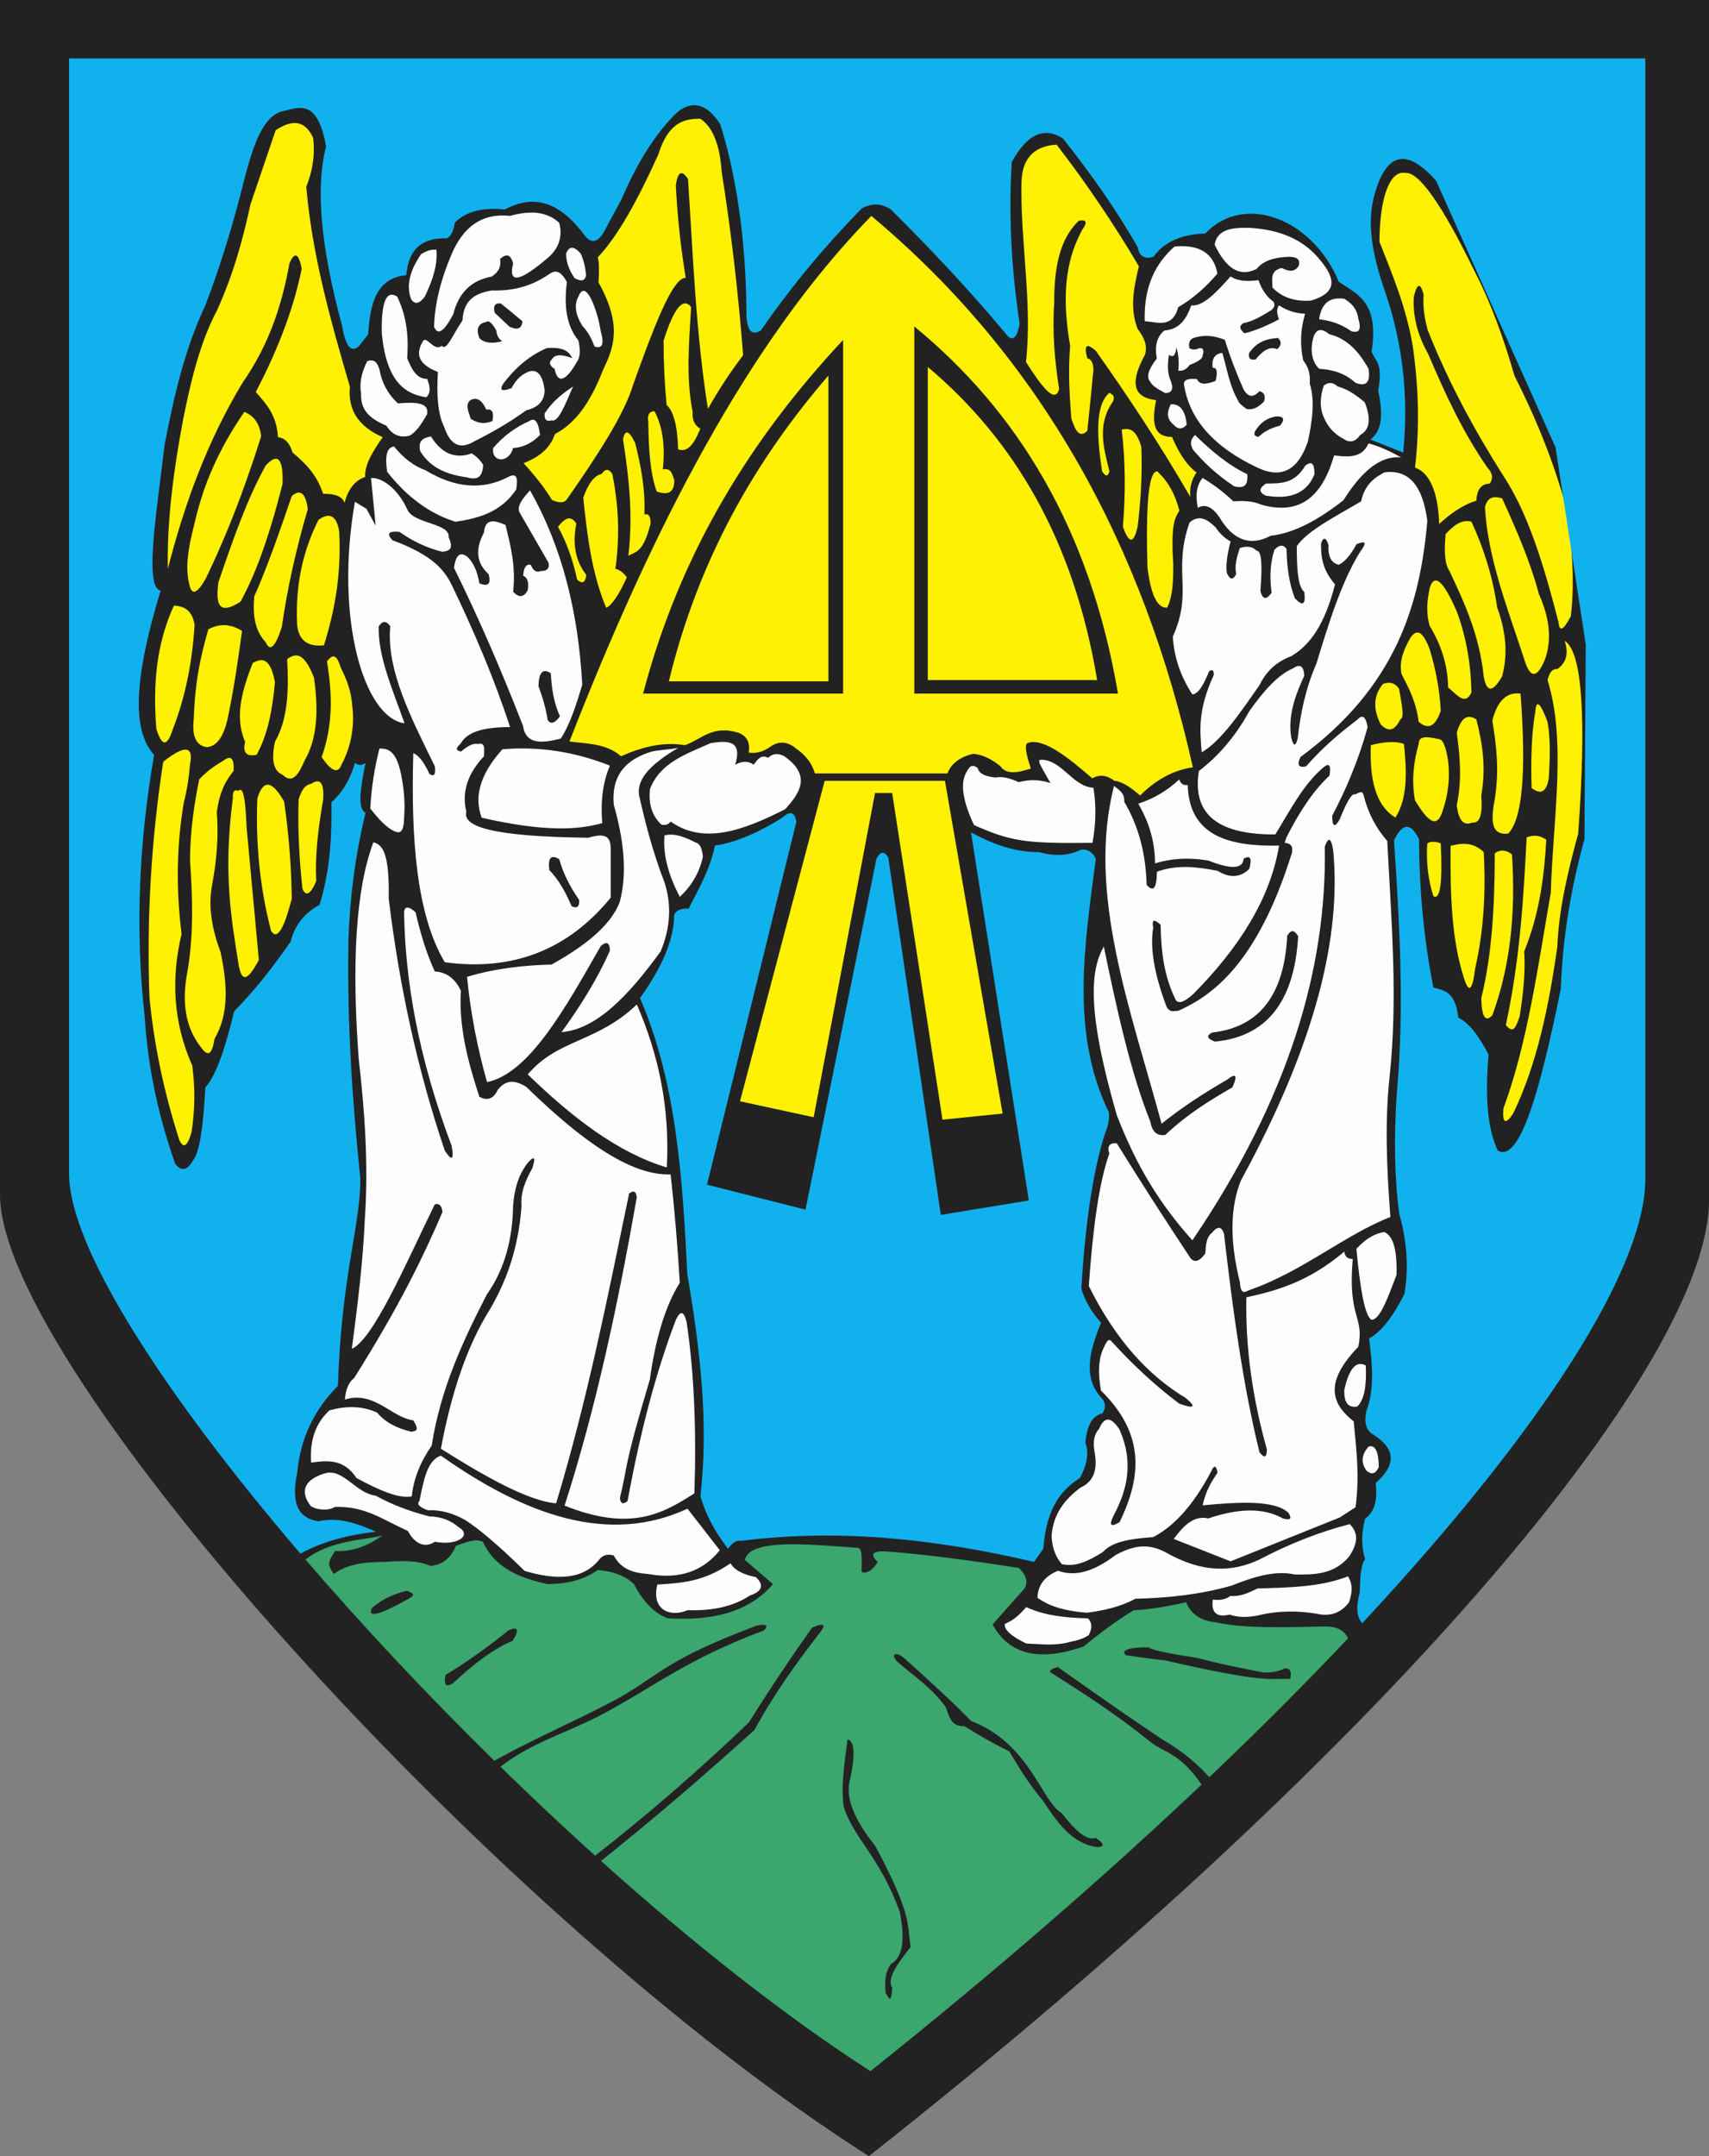 <?xml version="1.0" encoding="ISO-8859-1" standalone="yes"?>
<svg width="538.113" height="678.492">
  <rect width="100%" height="100%" fill="#808080" stroke="none"/>
  <defs> 
    <marker id="ArrowEnd" viewBox="0 0 10 10" refX="0" refY="5" 
     markerUnits="strokeWidth" 
     markerWidth="4" 
     markerHeight="3" 
     orient="auto"> 
        <path d="M 0 0 L 10 5 L 0 10 z" /> 
    </marker>
    <marker id="ArrowStart" viewBox="0 0 10 10" refX="10" refY="5" 
     markerUnits="strokeWidth" 
     markerWidth="4" 
     markerHeight="3" 
     orient="auto"> 
        <path d="M 10 0 L 0 5 L 10 10 z" /> 
    </marker> </defs>
<g>
<path style="stroke:none; fill-rule:evenodd; fill:#222222" d="M 0 0.004L 538.113 0.004L 538.113 377.738C 538.113 427.664 441.484 546.242 273.586 678.492C 157.027 604.5 0 430.629 0 375.945L 0 0"/>
<path style="stroke:none; fill-rule:evenodd; fill:#3ba66d" d="M 424.484 515.535C 411.223 529.57 396.637 544.191 380.781 559.269C 376.481 554.484 371.922 550.812 365.891 547.32C 354.969 540.047 343.738 532.109 333.055 524.593C 330.566 525.281 330.016 525.968 331.402 526.66C 343.934 534.601 351.449 539.547 362.496 548.324C 366.488 551.496 371.551 551.621 378.344 561.582C 348.024 590.277 313.141 620.609 274.074 651.754C 247.18 634.476 217.949 611.355 189.234 585.605C 205.324 572.789 221.418 558.984 237.508 544.441C 244.262 532.125 251.02 523.093 257.774 514.25C 260.313 511.191 259.625 510.504 255.707 512.183C 249.09 521.511 242.473 531.336 235.856 541.961C 220.125 557.015 203.981 571.039 187.387 583.941C 177.34 574.886 167.367 565.515 157.582 555.968C 167.395 548.285 178.984 545.129 189.609 539.464C 206.731 530.332 215.938 522.285 240.66 513.011C 241.984 511.386 241.32 510.996 238.344 511.519C 207.352 523.211 207.965 527.429 192.484 535.586C 180.445 541.929 167.637 547.375 155.656 554.082C 134.461 533.297 114.215 511.714 96.176 490.75C 103.863 484.726 114.777 484.582 120.316 483.257C 117.871 484.992 112.391 488.523 105.531 488.054C 102.902 491.988 103.309 492.476 105.09 495.308C 109.684 491.964 115.246 491.527 120.949 491.504C 126.195 491.164 131.406 490.89 135.543 492.769C 138.629 492.441 141.582 491.14 143.566 486.398C 147.078 485.297 149.625 484.054 152.035 485.16C 156.035 493.754 163.91 496.535 172.336 498.484C 178.106 498.453 183.531 497.386 188.195 494.043C 193.102 494.418 196.91 495.898 199.613 498.484C 202.656 504.285 206.254 507.879 210.399 509.269C 223.809 510.015 235.496 507.668 243.391 498.484C 240.43 495.949 237.469 493.41 234.508 490.871C 236.082 484.187 253.613 485.875 269.82 487.066C 271.004 487.023 271.223 488.078 271.309 490.238C 271.309 491.718 271.309 493.199 271.309 494.679C 273 495.273 274.692 494.218 276.383 491.507C 273.453 488.797 274.934 487.742 280.824 488.336C 293.527 489.406 306.988 491.238 320.797 493.41C 323.082 495.523 323.719 497.636 322.699 499.754C 319.316 503.558 315.934 507.367 312.551 511.172C 317.656 520.664 327.172 522.992 341.102 518.148C 346.387 513.929 351.676 509.843 356.961 506.73C 361.906 506.437 367.406 505.593 373.457 504.195C 374.973 507.964 378.145 510.078 382.973 510.539C 391.508 512.507 404.828 512.086 417.867 511.804C 421.168 511.941 423.363 513.183 424.457 515.531L 424.484 515.535zM 117.145 505.976C 120.727 502.902 124.473 501.507 128.059 500.582C 130.856 501.605 130.695 502.039 127.899 503.496C 118.594 508.672 115.684 508.984 117.145 505.976zM 140.309 527.074C 147.609 522.617 154.149 517.902 160.16 513.011C 163.156 511.746 163.57 512.851 161.399 516.32C 154.684 519.191 148.641 524.09 142.789 529.554C 140.992 530.672 139.516 531.14 140.309 527.074zM 266.871 547.34C 265.957 554.496 264.762 561.722 265.633 568.433C 268.633 578.363 277.043 584.109 283.418 601.933C 284.559 608.929 285 615.386 280.524 618.062C 278.762 620.367 278.481 623.562 278.871 627.16C 279.672 628.332 280.594 631.226 280.938 625.507C 279.086 622.855 282.527 617.933 286.727 612.687C 285.649 605.75 287.207 602.488 275.559 580.84C 269.106 572.8 265.973 565.632 267.703 559.746C 269.125 552.972 269.332 548.082 266.879 547.34L 266.871 547.34zM 345.457 581.254C 337.524 580.14 332.957 573.55 328.5 566.781C 324.035 561.543 320.902 556.304 317.746 551.066C 312.789 548.718 308.211 545.992 303.684 543.211C 299.641 543.394 298.863 540.312 297.895 537.422C 293.984 531.55 287.84 527.492 282.594 522.949C 280.328 520.812 281.777 519.105 285.164 522.195C 292.176 528.554 299.172 534.769 305.754 541.562C 324.266 548.562 328.109 567.222 334.289 570.511C 338.438 575.957 342.184 579.386 345.043 578.367C 347.766 580.191 347.902 581.156 345.453 581.261L 345.457 581.254zM 406.262 528.312C 399.34 528.152 398.602 529.742 366.969 522.523C 362.285 521.972 358.149 521.422 354.563 520.871C 353.012 519.754 354.18 518.336 361.594 518.39C 363.234 519.492 369.719 520.593 376.895 521.699C 381.996 523.074 388.199 524.453 395.504 525.832C 398.399 526.656 401.707 526.382 404.602 525.007C 406.395 525.007 406.668 526.109 406.254 528.316"/>
<path style="stroke:none; fill-rule:evenodd; fill:#fff101" d="M 210.602 214.398C 220.02 175.566 238.02 144.656 260.832 118.183L 260.832 214.398L 210.602 214.398zM 202.488 218.261C 214.293 173.347 236.863 137.593 265.473 106.976L 265.473 218.261L 202.488 218.261zM 292.137 115.476L 292.137 214.007L 345.461 214.007C 338.09 169.668 319.09 138.175 292.137 115.476zM 287.887 102.726L 287.887 218.261L 352.027 218.261C 343.16 166.273 320.305 129.343 287.887 102.726zM 179.305 233.332C 205.578 166.031 235.715 107.425 274.359 67.949C 328.059 112.836 360.02 171.828 375.598 241.445C 369.547 242.343 364.008 245.308 358.984 250.332C 356.281 248.011 353.574 245.949 350.871 245.699C 348.555 243.898 346.238 243.64 343.918 244.929C 336.059 238.09 328.582 232.289 323.828 233.726C 322.543 233.851 322.801 236.558 324.598 241.84C 320.606 243.132 316.867 243.91 314.942 241.07C 312.109 238.754 309.277 237.464 306.442 237.207C 302.192 238.234 299.488 240.297 298.328 243.386C 284.422 243.386 270.508 243.386 256.598 243.386C 255.699 240.297 253.766 237.718 250.805 235.66C 248.102 233.343 245.399 233.086 242.692 234.89C 240.375 236.562 238.059 237.207 235.738 236.82C 236.25 233.73 235.227 231.672 232.649 230.64C 224.344 227.972 220.938 232.648 215.649 234.504C 208.953 233.34 202.254 235.011 195.555 237.98C 190.969 233.964 185.012 234.066 179.328 233.343L 179.305 233.332zM 256.199 351.574L 275.516 249.562L 280.922 249.562L 296.762 352.347L 315.695 350.418L 297.535 245.703L 259.668 245.703L 233.008 346.554L 256.192 351.574L 256.199 351.574zM 323.051 113.929C 325.113 94.996 321.215 76.062 321.641 57.129C 321.902 48.64 326.965 45.804 332.711 45.539C 342.024 57.601 350.652 70.355 358.598 83.793C 357.043 90.359 355.617 96.929 358.211 103.496C 360.016 105.941 361.473 108.476 360.527 111.609C 356.293 119.371 355.906 124.992 364.004 125.906C 362.844 132.09 362.625 137.5 369.027 137.496C 371 142.129 373.406 146.121 376.754 148.699C 374.953 151.273 374.566 153.847 374.824 156.425C 365.293 139.941 355.289 124.871 345.07 110.445C 342.117 107.793 341.215 108.566 342.367 112.761C 343.871 113.058 344.168 114.562 344.297 116.238C 343.656 123.105 343.012 129.375 342.367 135.554C 339.836 138.132 338.504 135.3 337.348 131.691C 336.492 121.91 336.449 114.566 336.961 108.894C 333.77 90.55 336.473 80.242 340.824 72.187C 342.492 69.918 342.106 69.015 339.668 69.484C 334.992 73.914 331.816 81.343 331.942 95.371C 331.301 104.386 332.07 113.402 333.484 122.418C 332.16 127.32 327.82 121.394 323.055 113.918L 323.051 113.929zM 349.324 123.59C 344.887 127.351 345.274 137.007 347.008 148.316C 348.121 150.027 348.895 150.027 349.324 148.316C 347.527 140.976 345.293 133.632 350.481 126.293C 351.188 124.297 350.074 124.125 349.324 123.59zM 353.188 135.183C 354.406 145.355 354.406 155.531 353.57 165.707C 355.457 171.187 357.004 171.187 358.207 165.707C 359.234 157.336 359.707 148.964 359.363 140.593C 357.734 134.922 355.504 134.668 353.184 135.187L 353.188 135.183zM 367.484 191.214C 368.727 188.98 369.543 185.027 369.414 177.304C 368.617 164.558 370.047 162.953 371.344 160.691C 370.055 155.543 367.738 151.422 364.391 148.328C 361.488 148.257 360.777 160.035 361.301 178.464C 362.332 187.168 364.395 191.418 367.481 191.214L 367.484 191.214zM 445.539 147.164C 447.098 133.922 446.629 121.086 444.77 108.523C 442.734 96.746 438.473 86.449 434.34 76.066C 434.473 60.504 438.203 53.547 442.453 54.429C 446.711 53.902 454.051 64.332 464.477 85.726C 469.324 95.09 473.359 106.082 476.84 118.183C 483.41 131.164 489.066 144.707 493.453 160.687C 494.871 171.504 495.942 182.41 494.609 193.918C 492.297 198.328 491.008 198.972 490.746 195.847C 486.539 179.414 481.859 163.808 474.906 152.183C 469.254 143.261 458.262 125.898 449.539 103.879C 448.512 99.89 447.996 96.925 448.25 92.679C 447.223 88.828 446.192 89.086 445.16 93.449C 444.781 100.273 446.75 106.152 449.797 111.609C 454.945 123.714 460.442 135.738 468.344 147.156C 469.969 148.828 470.227 150.504 469.113 152.175C 466.852 152.285 465.07 153.355 464.863 157.582C 461 158.613 456.324 161.832 453.149 164.922C 452.844 154.5 449.965 148.66 445.547 147.152L 445.539 147.164zM 467.566 159.527C 468.399 175.496 474.711 191.468 479.93 207.441C 481.774 213.605 483.965 213.605 486.496 207.441C 488.762 200.98 487.777 194.109 484.566 186.964C 481.613 176.011 477.316 166.398 472.977 156.828C 470.66 156.183 468.512 156.054 467.57 159.531L 467.566 159.527zM 463.316 164.164C 460.184 163.304 457.649 165.449 455.203 168.027C 454.692 173.09 454.82 177.297 456.359 179.617C 461.152 189.742 465.84 199.953 467.176 212.847C 468.078 217.984 470.012 217.984 472.969 212.847C 474.551 206.836 474.637 199.964 471.426 191.211C 469.879 180.652 466.918 171.98 463.313 164.164L 463.316 164.164zM 450.18 185.031C 449.406 188.765 448.891 192.586 450.18 197.007C 453.715 202.804 455.863 209.156 455.973 216.324C 458.602 218.484 461.414 222.285 463.313 217.867C 463.141 208.683 461.594 200.179 458.676 192.367C 454.473 182.726 451.641 180.277 450.176 185.027L 450.18 185.031zM 443.996 200.875C 442.066 204.351 440.477 207.914 441.293 212.078C 443.531 216.445 445.859 220.679 446.699 227.144C 449.703 229.75 452.02 228.593 453.652 223.668C 453.266 216.457 451.934 210.191 450.176 204.347C 448.117 198.738 446.055 197.578 443.996 200.871L 443.996 200.875zM 435.492 215.172C 432.496 218.734 432.238 222.984 434.723 227.922C 437.125 230.488 439.184 229.972 440.902 226.379C 442.418 225.902 441.192 220.855 440.52 216.722C 438.848 214.488 437.172 214.66 435.496 215.179L 435.492 215.172zM 431.629 234.492C 431.121 247.871 434.379 254.187 439.356 257.289C 443.262 251.281 442.961 242.867 442.059 234.105C 439.356 233.078 435.703 233.464 431.629 234.492zM 446.699 234.105C 445.113 239.73 444.387 245.566 445.543 251.879C 448.891 257.293 452.066 261.332 454.043 255.742C 456.227 249.562 456.527 244.324 455.973 239.515C 455.285 234.8 454.258 232.484 452.883 232.562C 449.535 231.789 446.613 231.445 446.703 234.105L 446.699 234.105zM 464.863 226.375C 466.664 233.586 468.039 241.054 466.406 250.328C 466.875 256.242 465.977 259.078 463.703 258.828C 461.516 259.601 459.496 259.519 458.684 253.422C 460.313 245.824 459.797 238.226 458.684 230.625C 459.844 226.511 461.649 224.324 464.863 226.375zM 478.774 218.261C 474.442 217.672 471.481 220.5 469.887 226.761C 471.176 234.488 472.117 242.386 470.656 251.492C 469.496 257.675 469.192 263.004 474.906 262.308C 479.082 257.906 480.758 244.59 478.77 218.257L 478.774 218.261zM 483.41 224.058C 482.34 229.988 481.953 237.972 482.254 248.015C 484.57 249.562 486.719 250.25 487.66 244.925C 488.094 237.777 488.184 232.238 487.274 227.152C 484.961 220.984 483.672 219.953 483.41 224.062L 483.41 224.058zM 453.656 265.402C 451.899 264.718 450.481 264.718 449.406 265.402C 449.024 271.281 449.664 276.82 451.336 282.015C 453.477 283.328 454.25 277.793 453.652 265.402L 453.656 265.402zM 456.746 266.175C 456.617 281.117 457 295.714 460.996 307.906C 462.496 312.699 463.656 311.668 464.473 304.816C 467.192 292.945 467.879 280.668 467.176 268.109C 463.699 264.886 460.223 265.273 456.746 266.179L 456.746 266.175zM 487.274 214.011C 493.359 233.504 488.945 257.996 488.305 280.859C 484.199 304.363 480.992 328.175 473.363 348.867C 473.024 353.492 474.051 354.007 476.453 350.41C 483.938 334.929 487.676 316.769 490.363 297.859C 490.832 286.011 493.707 274.16 496.93 262.312C 499.492 226.492 498.332 205.265 492.68 201.648C 493.961 205.636 493.188 208.597 490.363 210.535C 488.473 210.406 487.789 212.078 487.274 214.011zM 480.703 263.472C 479.703 282.703 478.594 301.976 474.137 322.59C 476.281 324.984 477.055 324.211 478.516 319.757C 479.414 313.832 480.399 306.707 479.926 299.41C 484.688 287.691 486.234 275.968 486.879 264.25C 485.336 263.218 483.617 262.445 480.699 263.48L 480.703 263.472zM 476.066 268.882C 474.266 267.386 472.461 267.257 470.66 268.5C 470.637 284.531 469.863 300.117 466.41 314.093C 466.539 320.007 467.699 321.808 469.887 319.5C 475.477 304.394 477.324 287.414 476.066 268.882zM 164.856 145.754C 170.797 143.461 173.5 140.242 174.731 136.601C 182.188 132.66 186.488 125.031 189.906 116.367C 193.16 109.55 196.074 102.519 188.465 88.906C 188.637 85.754 188.723 82.765 188.227 80.961C 194.566 74.367 200.91 62.683 207.254 48.683C 210.402 38.578 215.324 37.34 220.504 37.363C 224.434 39.953 226.68 45.574 227.246 54.222C 230.164 72.402 232.414 91.593 233.988 111.793C 229.961 117.074 226.266 122.695 222.91 128.652C 219.211 105.64 218.199 80.836 216.649 56.386C 214.695 53.328 213.41 53.972 212.797 58.312C 213.25 67.144 214.125 76.605 215.926 87.457C 211.727 87.109 205.547 103.867 199.309 121.179C 196.727 130.023 188.348 143.078 178.356 157.312C 177.504 158.32 175.977 158.32 173.781 157.312C 171.234 153.039 168.094 149.351 164.871 145.75L 164.856 145.754zM 175.695 165.746C 178.375 170.609 180.379 176.152 181.715 182.363C 183.348 183.898 184.313 183.418 184.606 180.922C 181.207 176.554 180.164 171.172 181.477 164.785C 179.551 161.73 177.625 163.402 175.699 165.746L 175.695 165.746zM 183.645 156.593C 184.883 168.386 186.231 180.164 190.871 191.281C 192.699 190.425 194.867 187.214 197.375 181.648C 196.172 180.093 194.969 179.211 193.766 179C 195.336 167.91 194.594 158.203 192.805 149.132C 191.684 147.453 190.559 147.453 189.434 149.132C 187.172 149.601 185.246 152.09 183.652 156.597L 183.645 156.593zM 196.172 138.285C 197.996 149.98 199.402 161.847 197.856 174.898C 200.184 173.5 202.512 174.078 204.84 164.781C 204.867 162.472 204.231 161.511 202.914 161.894C 203.215 153.582 201.746 146.453 200.024 139.492C 198.066 135.39 196.781 134.988 196.172 138.289L 196.172 138.285zM 204.121 132.746C 204.242 140.812 204.617 148.625 206.77 154.664C 210.086 155.812 212.356 155.281 212.309 151.05C 211.645 149.39 211.516 147.187 208.699 147.679C 209.496 140.234 208.617 134.129 206.051 129.375C 204.402 129.488 203.758 130.613 204.125 132.746L 204.121 132.746zM 208.942 107.211C 208.926 113.953 209.246 120.699 209.902 127.445C 212.113 129.41 213.32 134.066 213.516 141.414C 215.59 142.031 217.746 141.722 220.5 134.91C 218.688 133.816 217.887 132.05 218.094 129.613C 215.926 118.613 216.988 107.613 217.613 96.613C 215.063 93.418 212.172 96.949 208.942 107.211zM 52.844 178.996C 52.559 164.097 54.582 148.269 57.66 132.023C 60.137 119.57 63.082 107.578 68.258 97.82C 73.348 86.664 76.457 75.5 78.856 64.34C 81.504 56.554 84.152 48.765 86.801 40.976C 93.004 36.859 96.438 38.757 98.602 43.382C 99.223 48.519 98.504 53.66 96.434 58.797C 98.336 80.644 104.184 101.175 110.164 121.668C 109.52 128.543 112.422 134.054 120.52 137.566C 117.41 141.992 114.719 146.336 114.981 150.09C 111.805 151.136 109.637 153.863 108.477 158.277C 107.914 156.304 105.664 155.343 101.734 155.39C 99.793 149.367 96.074 145.707 92.102 142.382C 91.25 139.433 89.727 137.828 87.527 137.566C 87.09 130.468 83.731 127.019 80.543 123.355C 88.219 108.64 92.699 95.925 94.996 84.574C 94.051 79.64 92.766 79.078 91.145 82.89C 88.852 95.226 85.246 107.695 76.211 120.707C 65.016 139.379 57.984 158.98 52.848 179L 52.844 178.996zM 59.586 183.812C 57.949 177.218 59.957 169.894 61.754 162.617C 64.918 149.722 70.398 139.144 76.93 129.617C 80.039 130.84 81.809 133.41 82.227 137.324C 76.059 156.847 70.383 170.441 64.883 181.886C 62.109 186.902 60.344 187.543 59.586 183.812zM 68.738 183.332C 73.25 170.113 77.801 156.98 83.672 146.476C 87.453 142.347 89.223 144.277 88.969 152.254C 84.164 171.234 79.856 181.812 75.719 189.347C 68.324 194.093 68.023 189.382 68.734 183.328L 68.738 183.332zM 91.867 156.109C 87.934 167.64 84 178.836 80.066 187.664C 79.539 193.347 80.164 198.449 83.676 202.117C 85.024 205.218 86.711 203.613 88.734 197.3C 90.453 185.273 93.184 172.906 96.922 160.203C 96.246 155.14 94.563 153.773 91.863 156.109L 91.867 156.109zM 100.297 163.578C 95.527 173 92.942 183.789 93.555 196.578C 94.008 201.437 96.82 203.601 101.984 203.082C 105.293 192.539 107.531 181.101 106.801 167.191C 105.981 162.289 103.813 161.082 100.297 163.582L 100.297 163.578zM 54.77 190.558C 49.137 202.726 48.133 215.824 49.23 229.34C 50.914 234.882 52.602 235.043 54.289 229.82C 58.383 219.445 60.547 208.3 61.273 196.578C 60.375 191.617 57.699 190.793 54.77 190.558zM 65.609 198.023C 63.266 205.968 61.359 214.652 61.035 225.964C 60.32 231.789 61.809 234.672 65.129 235.117C 68.973 234.832 70.965 230.382 72.113 224.039C 73.899 215.105 75.094 206.765 76.207 198.507C 72.973 196.582 69.523 195.918 65.609 198.027L 65.609 198.023zM 79.582 208.625C 76.246 217.144 73.758 225.586 77.176 233.433C 76.363 236.816 77.563 238.179 80.785 237.527C 84.227 231.414 85.816 223.449 86.566 214.644C 85.082 206.726 82.418 207.086 79.582 208.625zM 90.422 207.422C 90.91 216.851 90.805 226.031 86.57 233.437C 85.356 239.242 86.16 242.695 88.977 243.793C 92.149 246.91 94.137 243.531 95.961 239.218C 99.785 232.695 100.41 223.769 98.852 213.203C 95.621 204.945 92.981 205.55 90.422 207.422zM 102.945 208.144C 104.574 217.906 105.02 227.816 101.262 238.254C 104.356 242.757 106.445 243.558 107.524 240.66C 110.793 234.398 111.664 228.136 110.895 221.875C 110.535 217.097 108.996 213.5 107.281 210.074C 105.84 205.211 104.395 206.257 102.945 208.148L 102.945 208.144zM 51.395 239.699C 47.594 264.429 46.152 289.16 47.059 313.89C 48.508 328.824 51.637 343.757 56.453 358.695C 57.734 361.593 59.02 360.789 60.305 356.289C 61.395 349.304 61.473 342.32 60.543 335.336C 54.414 321.527 53.883 307.714 57.172 293.906C 55.27 278.668 55.762 265.023 57.895 252.472C 58.914 248.539 59.473 244.605 59.82 240.672C 61.047 234.632 58.238 234.312 51.391 239.711L 51.395 239.699zM 62.719 245.242C 61.25 252.66 59.949 260.414 59.832 270.535C 60.602 282.097 61.035 293.66 59.109 305.222C 57.316 314.293 57.836 322.738 63.445 329.793C 65.062 331.867 66.598 332.929 67.539 326.906C 72.18 319.035 71.559 309.582 69.465 299.687C 66.816 292.543 65.43 285.394 66.816 278.25C 68.242 270.703 68.852 263.156 68.262 255.609C 69.184 248.742 71.285 245.418 73.559 242.601C 73.777 238.531 72.656 237.488 70.188 239.472C 67.363 241.062 64.875 242.988 62.723 245.25L 62.719 245.242zM 73.316 251.261C 70.184 275.062 72.887 289.379 75.242 304.254C 76.063 307.836 77.305 309.984 81.504 302.086C 80.223 288.195 78.938 274.304 77.652 260.414C 77.192 248.539 76.141 247.894 75.004 248.851C 73.77 248.312 73.207 249.109 73.32 251.257L 73.316 251.261zM 81.027 251.261C 80.457 265.824 81.899 279.714 85.363 292.933C 87.192 295.953 89.363 292.582 91.867 282.816C 91.738 272.621 90.938 262.422 89.461 252.226C 85.645 245.515 82.832 245.191 81.031 251.265L 81.027 251.261zM 94.035 251.504C 93.723 260.898 94.207 270.293 95.238 279.687C 96.344 282.246 97.789 281.445 99.574 277.281C 99.164 269.527 100.133 260.847 101.742 251.75C 102.137 246.363 100.856 244.679 97.891 246.695C 95.762 247.031 94.816 249.144 94.039 251.511"/>
<path style="stroke:none; fill-rule:evenodd; fill:#fffdfd" d="M 137.871 117.035C 131.488 114.574 130.938 111.277 133.035 107.605C 134.141 105.058 136.609 110.906 139.082 108.812C 140.578 110.562 142.297 105.777 145.609 100.832C 146.012 93.89 150.137 92.265 154.797 91.402C 162.625 91.672 168.375 89.449 173.176 86.082C 174.719 85.148 176.344 84.816 178.496 88.742C 177.586 95.929 178.192 102.359 182.121 107.125C 182.641 109.609 182.938 112.019 181.641 113.894C 178.242 119.843 175.602 121.027 174.629 116.07C 173.176 115.265 172.707 114.004 173.68 113.199C 174.859 110.98 177.789 111.871 180.195 112.687C 179.133 110.648 177.535 109.14 172.215 109.531C 166.68 111.875 162.391 115.66 158.672 120.429C 157.059 122.808 157.863 123.375 161.09 122.121C 162.176 119.984 163.867 118 166.168 117.074C 169.152 115.82 170.926 118.047 171.488 122.847C 171.41 125.738 170.008 128.062 165.684 129.132C 160.285 133.039 154.883 136.109 149.481 138.804C 145.461 141.246 142.008 140.851 139.809 134.211C 137.801 130.191 137.461 124.09 137.875 117.039L 137.871 117.035zM 155.77 98.41C 157.301 99.859 158.832 101.312 160.363 102.761C 162.942 104.011 164.313 103.449 164.473 101.07C 161.914 98.914 159.656 97.058 157.703 95.507C 155.848 95.265 155.203 96.23 155.77 98.41zM 153.109 101.312C 150.566 101.793 149.844 103.484 150.934 106.39C 152.442 107.922 154.859 108.246 158.188 107.355C 156.863 106.683 156.445 105.328 156.254 103.972C 154.906 101.574 153.856 100.687 153.113 101.316L 153.109 101.312zM 148.031 125.984C 146.66 127.172 147.18 128.812 148.227 131.816C 150.422 133.105 152.238 133.64 155.043 132.511C 155.606 129.789 154.965 128.582 153.109 128.882C 151.719 125.797 150.027 124.832 148.031 125.984zM 134.484 130.336C 132.633 133.652 130.777 136.211 128.922 137.105C 125.899 137.871 123.481 136.828 121.668 133.964C 114.449 130.961 113.613 127.422 113.688 123.808C 113.125 120.726 113.766 117.34 115.621 113.652C 117.137 113.172 118.578 113.148 119.488 116.312C 120.211 120.464 122.145 124.011 125.293 126.953C 130.637 126.488 135.219 126.55 134.481 130.34L 134.484 130.336zM 134.246 125.015C 127.356 123.992 121.656 119.914 120.219 104.941C 120.016 95.015 121.625 91.144 125.055 93.332C 127.426 98.191 128.856 104.183 128.199 112.679C 129.609 116.222 131.25 119.312 134.484 119.207C 135.313 121.367 135.844 123.457 134.246 125.011L 134.246 125.015zM 129.406 94.054C 127.731 89.382 129.383 84.703 132.547 80.027C 134.156 78.941 135.77 78.457 137.383 78.578C 137.875 83.152 136.289 88.148 133.758 93.332C 132.004 95.691 130.555 95.933 129.406 94.054zM 136.664 102.761C 136.922 95.648 138.695 88.23 141.984 80.511C 145.766 71.172 151.977 66.98 160.606 67.937C 166.559 66.281 171.945 66.324 176.082 70.113C 177.152 74.265 176.106 77.812 172.942 80.754C 163.703 88.746 159.914 89.472 161.574 82.929C 160.586 79.406 159.063 80.14 157.465 81.48C 157.715 83.332 157.59 85.187 154.805 87.043C 148.789 88.152 144.492 91.726 142.711 98.894C 139.789 104.422 137.774 105.711 136.664 102.761zM 178.266 79.785C 178.246 82.363 179.129 84.941 180.922 87.523C 183.039 88.711 184.246 88.39 184.547 86.558C 184.289 84 183.723 81.742 182.856 79.789C 180.719 77.367 179.188 77.367 178.262 79.789L 178.266 79.785zM 182.137 93.332C 180.727 95.789 181.129 98.851 183.344 102.519C 185.391 104.695 186.379 106.871 187.211 109.047C 189.672 109.855 190.316 108.246 189.145 104.211C 188.52 100.226 187.477 97.07 186.246 94.297C 184.574 90.949 183.203 90.625 182.137 93.332zM 180.442 121.629C 177.231 123.765 174.098 126.129 171.492 130.093C 171.313 132.027 172.035 132.754 173.668 132.269C 175.926 133.082 178.18 126.629 180.438 121.629L 180.442 121.629zM 155.289 140.98C 154.66 145.523 160.16 145.976 161.574 140.98C 164.695 140.824 167.52 139.453 170.039 136.871C 169.52 132.695 168.391 131.246 166.656 132.519C 162.262 134.429 158.473 137.254 155.289 140.984L 155.289 140.98zM 135.695 137.351C 139.059 142.757 143.332 144.531 148.512 142.672C 150.024 143.578 151.231 144.785 152.137 146.3C 151.883 151.007 149.504 150.929 146.816 150.168C 138.914 149.132 134.758 146.011 132.305 141.945C 131.535 138.515 133.418 137.742 135.688 137.351L 135.695 137.351zM 124.086 140.496C 121.848 140.73 121.121 143.394 121.91 148.476C 128.176 156.441 135.352 161.679 143.434 164.195C 150.711 163.09 157.692 161.226 162.539 154.039C 163.02 150.925 163.043 148.422 159.879 150.172C 151.859 154.289 143.234 153.566 134 147.996C 130.395 146.711 127.09 144.211 124.086 140.5L 124.086 140.496zM 116.828 150.414C 117.309 155.41 117.793 160.41 118.277 165.41C 117.313 163.636 116.344 161.863 115.375 160.09C 114.168 159.367 112.957 158.64 111.75 157.914C 105.305 194.699 114.602 225.882 127.383 227.617C 123.402 216.48 118.988 206.418 119.25 197.097C 120.457 195.281 121.668 195.281 122.879 197.097C 121.609 210.918 129.527 226.058 136.906 241.117C 137.25 243.738 136.688 244.547 135.215 243.535C 133.524 239.847 131.832 237.668 130.137 237.007C 129.356 264.05 131.141 287.871 140.051 302.797C 161.399 305.714 178.816 298.945 192.293 282.48C 192.293 277.324 192.293 272.164 192.293 267.004C 192.238 264.054 191.418 261.707 185.281 263.621C 154.402 263.265 145.598 259.996 146.824 255.398C 145.348 249.293 147.199 243.488 152.387 237.984C 152.387 236.05 153.031 233.468 150.453 234.117C 148.68 233.785 146.906 235.043 145.133 236.535C 144.328 236.132 142.711 236.214 145.133 233.875C 146.844 230.859 151.02 228.785 160.609 228.797C 155.504 213.203 149.152 198.437 142.227 184.05C 139.899 179.375 136.274 174.699 123.606 170.023C 121.606 167.925 122.332 167.039 125.781 167.367C 129.992 170.371 134.508 172.464 139.324 173.652C 141.172 173.328 143.094 173.074 141.258 169.058C 141.824 164.605 130.469 164.918 128.309 160.461C 125.168 153.48 119.977 150.14 116.832 150.437L 116.828 150.414zM 172.945 273.769C 175.961 276.875 178.149 280.816 179.957 285.136C 181.672 286.004 182.477 285.359 182.375 283.203C 179.371 278.933 177.277 274.66 176.09 270.386C 173.531 268.793 172.481 269.922 172.949 273.773L 172.945 273.769zM 158.192 235.793C 150.867 243.933 149.297 250.992 151.664 257.316C 170.977 261.734 181.836 261.254 189.637 259.007C 189.121 253.367 189.547 246.586 192.055 240.941C 180.77 236.461 169.481 234.82 158.195 235.789L 158.192 235.793zM 164.723 228.539C 158.035 211.363 150.856 194.679 142.957 178.714C 143.5 174.558 144.949 173.429 147.309 175.332C 149.121 177.16 150.332 179.902 150.934 183.554C 153.715 184.703 154.684 183.738 153.836 180.656C 150.024 177.214 149.539 172.859 152.387 167.597C 152.742 162.992 155.762 163.707 159.156 165.179C 160.731 171.613 162.465 177.929 161.574 186.222C 163.406 188.179 164.938 188.019 166.168 185.742C 166.59 183.304 166.109 181.773 164.719 181.148C 164.918 178.507 165.723 177.379 167.137 177.765C 167.879 179.621 168.93 180.265 170.277 179.699C 172.293 179.718 173.098 178.836 172.695 177.043C 169.633 171.722 166.57 166.402 163.504 161.082C 162.734 159.207 164.617 156.797 166.891 154.312C 177.195 172.457 182.113 193.121 183.336 215.504C 181.469 221.531 179.672 227.64 176.566 232.433C 170.793 233.879 165.625 234.41 164.715 228.566L 164.723 228.539zM 169.559 215.961C 170.789 219.242 171.832 222.711 172.461 226.601C 173.445 228.011 174.734 227.609 176.328 225.394C 174.223 220.882 173.711 216.367 173.426 211.851C 170.926 210.195 169.637 211.566 169.559 215.961zM 223.738 233.859C 216.133 237.281 207.84 239.918 204.633 248.371C 204.254 252.605 205.004 256.468 208.258 259.496C 209.527 259.777 210.492 259.461 211.16 258.531C 221.649 265.98 234.274 261.191 247.195 254.664C 252.129 249.328 255.391 243.918 246.957 237.976C 244.965 236.929 243.27 237.09 241.879 238.457C 239.379 237.246 238.492 239.261 237.285 240.632C 235.656 239.422 233.719 239.422 231.481 240.632C 233.84 233.058 229.289 232.925 223.742 233.863L 223.738 233.859zM 209.227 262.882C 208.719 268.726 210.328 275.175 214.063 282.23C 217.613 278.89 220.184 274.812 221.316 269.656C 221.117 266.914 220.313 265.382 218.899 265.062C 215.676 263.425 212.449 262.093 209.227 262.886L 209.227 262.882zM 119.488 235.55C 117.918 241.535 116.949 247.824 116.59 254.414C 119.754 258.5 122.734 261.457 125.293 261.91C 126.543 261.972 127.188 260.523 127.227 257.558C 127.664 251.742 127.039 247.523 126.262 243.531C 124.766 236.312 122.203 235.476 119.492 235.55L 119.488 235.55zM 147.063 307.39C 148.192 319.078 150.402 330.047 153.348 340.523C 166.516 337.808 177.816 317.629 189.145 297.714C 191.02 296.082 191.988 296.566 192.047 299.164C 188.254 307.707 183.024 316.254 176.809 324.8C 187.926 323.898 198.102 313.043 208.008 299.406C 211.285 291.586 211.387 284.254 209.215 277.64C 205.414 267.773 203.211 258.964 201.234 250.312C 200.309 244.593 206.008 239.824 213.57 235.32C 210.676 235.945 208.004 235.89 205.106 236.527C 197.445 238.906 192.434 243.562 193.254 253.214C 196.281 263.902 197.609 274.211 195.188 283.691C 192.953 289.75 186.801 296.25 173.664 303.523C 164.797 303.754 155.93 304.738 147.059 307.39L 147.063 307.39zM 166.172 338.093C 180.25 351.761 194.656 362.793 209.949 367.375C 210.984 348.675 207.352 331.773 200.52 316.097C 187.938 328.121 175.582 326.972 166.176 338.09L 166.172 338.093zM 111.508 433.648C 125.957 410.687 133.371 395.261 139.32 381.406C 139.121 379.39 138.316 378.586 136.902 378.988C 127.551 398.183 117.551 421.414 110.781 424.461C 112.59 410.757 114.301 397.05 114.891 383.343C 116.043 366.297 114.836 349.718 112.957 333.277C 110.738 303.617 111.902 280.199 117.551 265.07C 120.301 265.711 122.676 268.097 122.387 282.726C 125.672 309.746 131.305 336.25 140.043 362.058C 142.281 365.507 143.008 365.027 142.219 360.609C 131.59 332.379 127.559 308.41 127.227 286.84C 127.527 285.105 128.734 285.187 130.852 287.078C 132.336 293.55 134.199 299.832 136.899 305.699C 140.547 305.894 143.289 307.91 145.121 311.746C 144.399 323.25 147.391 334.222 150.926 345.125C 153.465 346.515 155.399 345.793 156.731 342.949C 159.711 339.207 162.695 340.254 165.676 341.984C 187.649 363.441 201.289 369.906 211.149 369.554C 212.434 380.922 213.363 392.289 214.047 403.656C 209.297 411.238 206.34 421.699 204.617 434.129C 195.984 463.007 197.965 460.058 195.188 471.375C 195.387 473.211 196.192 473.531 197.606 472.34C 201.508 450.964 206.512 431.789 212.84 415.261C 214.27 412.254 215.399 412.578 216.223 416.226C 218.59 432.25 219.301 450.261 218.641 469.922C 208.801 476.257 198.613 482.132 177.766 473.789C 187.828 442.523 194.676 409.882 200.5 376.8C 200.301 374.882 199.496 374.48 198.082 375.593C 191.367 408.086 184.922 440.574 175.106 473.066C 166.613 472.382 153.383 465.066 138.828 455.894C 142.125 438.129 147.129 423.464 154.063 412.359C 159.301 403.515 163.219 393.156 164.219 379.464C 163.828 375.136 165.563 371.336 167.602 367.613C 168.711 364.246 168.309 363.601 166.395 365.679C 163.574 369.062 161.961 373.656 161.559 379.464C 161.375 389.871 158.973 399.293 153.336 407.277C 145.707 422.019 138.688 437.14 135.922 454.925C 132.766 459.449 130.367 464.543 129.637 470.886C 125.879 471.675 119.617 469.136 112.223 465.082C 108.27 459.058 103.133 459.547 97.953 460.246C 97.469 453.25 99.399 447.769 103.758 443.8C 108.754 442.453 113.754 442.242 118.754 444.523C 121.168 447.445 124.797 449.461 129.637 450.57C 130.606 450.172 132.379 450.57 130.117 446.941C 123.465 446.179 117.734 437.507 108.594 440.414C 108.879 436.797 109.996 434.84 111.492 433.644L 111.508 433.648zM 134.727 475.25C 132.027 474.285 131.137 473.316 132.07 472.347C 133.359 466.047 134.461 459.437 138.84 458.078C 165.516 476.89 191.621 486.238 216.481 474.765C 219.863 479.117 223.25 483.472 226.637 487.824C 221.262 494.562 213.762 497.062 204.145 495.32C 199.836 494.984 195.75 494.113 193.262 489.515C 191.508 488.929 190.059 489.254 188.91 490.48C 183.738 497.218 175.231 497.3 165.211 494.347C 156.316 485.668 150.637 481.007 146.586 478.386C 142.637 476.129 138.688 475.082 134.734 475.246L 134.727 475.25zM 206.977 498.632C 204.957 506.996 211.461 508.949 216.481 506.691C 224.524 506.972 231.055 505.445 236.07 502.097C 240.043 500.769 240.688 498.836 238.004 496.293C 233.832 495.449 231.172 493.996 230.024 491.941C 221.402 497.863 214.383 498.156 206.973 498.632L 206.977 498.632zM 103.012 463.441C 96.031 465.23 94.043 469.218 97.965 474.039C 100.199 475.316 103.719 475.375 105.344 474.218C 114.875 473.855 120.164 478.039 128.438 481.773C 130.461 485.632 133.664 487.371 136.902 485.16C 144.246 486.531 148.684 483.066 144.399 480.566C 142.133 478.644 139.297 477.289 135.211 477.183C 128.965 475.613 123.32 473.437 118.281 470.656C 112.133 469.843 108.484 462.672 103.016 463.445L 103.012 463.441zM 360.434 101.07C 360.121 89.797 364.016 82.73 369.828 77.578C 377.645 76.847 382.149 79.679 383.336 86.093C 379.703 90.332 375.656 93.953 371.004 96.664C 369.113 103.437 364.5 101.367 360.434 101.066L 360.434 101.07zM 382.457 76.992C 383.293 72.027 388.164 71.55 393.613 71.707C 403.055 72.285 410.199 75.418 415.047 81.101C 420.074 86.847 421.973 91.925 412.699 94.609C 406.965 94.961 403.332 93.211 400.66 90.5C 400.684 88.039 399.762 85.164 403.594 84.336C 405.547 85.293 407.438 85.863 408.879 83.75C 409.586 81.754 408.512 80.773 405.652 80.816C 401.434 80.972 397.848 81.925 395.668 84.632C 389.828 87.543 385.742 83.789 382.457 77L 382.457 76.992zM 415.348 100.48C 418.77 100.859 422.195 101.875 425.625 104.297C 427.461 104.652 428.914 104.437 427.68 100.187C 427.176 96.851 425.32 95.308 423.277 94.023C 418.051 93.308 415.984 96.093 415.352 100.48L 415.348 100.48zM 412.996 109.879C 413.012 112.441 413.793 114.496 415.344 116.043C 419.16 116.355 422.977 117.054 426.793 120.445C 430.203 121.781 431.574 120.316 430.902 116.043C 427.91 110.636 424.117 106.504 418.57 105.179C 415.18 102.41 413.32 103.976 412.992 109.875L 412.996 109.879zM 416.816 121.332C 415.543 125.168 415.543 128.496 416.816 131.316C 417.977 134.011 419.777 136.39 422.981 138.07C 424.996 139.461 426.758 139.07 428.266 136.898C 431.305 135.261 431.793 131.836 429.731 126.621C 426.637 123.937 423.801 122.273 421.215 121.632C 419.746 120.261 418.281 120.164 416.813 121.34L 416.816 121.332zM 372.766 120.746C 374.371 131.851 382.106 140.66 395.961 147.172C 403.957 150.937 408.922 147.429 411.816 138.953C 413.164 132.5 414.125 126.175 412.402 120.75C 412.676 117.023 411.609 115.09 410.348 113.41C 409.27 108.515 409.465 103.625 410.934 98.73C 407.938 98.617 405.199 97.738 402.711 96.09C 401.949 97.043 401.949 98.515 402.711 100.492C 399.09 102.406 395.469 104 391.848 104.894C 390.219 103.566 390.121 102.488 391.555 101.668C 394.168 101.261 397.234 99.507 400.363 97.558C 401.324 96.679 401.52 95.797 400.949 94.918C 398.875 93.433 397.309 91.183 396.254 88.164C 393.125 88.539 390.063 88.66 387.445 86.992C 382.953 92.14 378.586 96.582 375.113 96.093C 373.621 100.078 371.68 103.617 366.598 104.019C 364.285 105.933 363.5 108.871 364.25 112.828C 361.524 116.293 360.84 118.738 362.195 120.168C 362.606 120.957 363.402 121.875 366.891 123.687C 369.008 123.691 369.594 122.422 368.652 119.871C 367.692 117.898 367.496 115.156 368.066 111.652C 369.359 112.652 370.141 111.871 370.414 109.304C 371.117 111.75 371.313 114.195 371 116.644C 372.43 116.82 373.602 116.238 374.524 114.882C 377.008 113.906 378.699 112.925 378.633 111.949C 379.262 110.148 378.867 109.363 377.461 109.601C 376.484 110.109 375.504 110.109 374.527 109.601C 374.152 108.015 374.543 106.937 375.699 106.375C 378.578 105.453 381.777 105.332 385.68 106.961C 387.348 112.433 389.367 117.558 391.551 122.523C 392.957 125.011 394.621 125.207 396.539 123.109C 398.047 123.418 398.535 124.496 398.008 126.34C 395.797 128.593 394.223 128.996 392.52 128.699C 391.426 127.918 389.879 126.75 389.801 125.968C 387.141 121.39 386.516 116.683 384.875 111.082C 383.422 111.105 381.27 112.152 381.863 115.765C 383.176 115.605 383.469 116.972 382.742 119.875C 380.211 120.828 377.867 121.402 376.871 119.289C 374.227 119.015 372.856 119.5 372.762 120.754L 372.766 120.746zM 393.324 111.054C 396.035 107.246 399.199 106.578 402.426 106.359C 403.602 107.531 403.504 108.707 402.133 109.882C 399.598 108.816 397.406 110.593 395.379 113.109C 393.676 113.441 392.988 112.761 393.324 111.054zM 396.262 137.484C 398 135.8 400.25 134.625 403.016 133.964C 404.664 131.964 404.274 130.988 401.844 131.031C 399.379 131.437 397.418 132.613 395.973 134.554C 394.918 135.914 394.246 137.152 396.266 137.488L 396.262 137.484zM 368.656 127.207C 367.606 129.359 367.004 131.511 369.535 133.664C 370.902 135.191 372.274 135.191 373.645 133.664C 373.258 129.214 371.594 127.062 368.656 127.207zM 375.703 141.593C 378.856 145.218 382.391 148.906 388.621 153.043C 392.551 154.011 392.895 151.843 392.731 149.226C 386.645 146.332 381.352 141.836 376.289 136.894C 374.82 138.203 374.621 139.769 375.703 141.59L 375.703 141.593zM 398.609 152.168C 396.313 153.691 396.313 154.964 398.609 155.984C 406.504 157.304 411.594 155.054 413.879 149.23C 413.918 145.8 412.945 144.918 410.945 146.59C 407.551 152.386 403.051 152.097 398.613 152.168L 398.609 152.168zM 378.641 150.402C 377.035 152.414 376.227 155.23 377.176 159.797C 379.426 158.48 381.676 159.457 383.93 162.73C 388.289 170.047 393.672 172.004 400.078 168.601C 407.711 167.754 415.348 163.398 422.981 157.445C 428.375 148.925 434.254 143.273 441.184 143.937C 437.758 142.023 434.332 140.429 430.91 139.535C 429.113 143.355 426.231 144.113 420.34 143.351C 420.242 143.351 420.145 143.351 420.047 143.351C 415.668 158.59 407.43 161.543 397.438 158.914C 394.047 157.449 391.207 157.644 388.336 157.742C 384.82 154.433 381.652 152.179 378.649 150.402L 378.641 150.402zM 436.785 264.636C 433.383 260.672 430.805 256.039 429.445 250.543C 429.109 249.804 429.316 248.519 426.805 249.957C 425.461 249.398 423.672 253.32 421.816 257.882C 420.27 260.55 419.488 260.16 419.469 256.711C 423.856 248.308 427.766 239.261 430.625 228.816C 430.059 225.484 428.984 224.699 427.395 226.468C 422.012 230.562 416.629 235.007 411.246 241.148C 408.875 241.699 408.285 240.722 409.484 238.214C 439.402 216.218 447.109 190.519 449.422 163.922C 447.984 152.707 443.481 147.617 435.914 148.652C 432.699 150.34 429.738 152.476 428.574 157.754C 420.953 162.328 411.965 166.707 408.313 171.847C 408.324 178.562 408.594 184.64 410.66 186.234C 411.211 190.234 410.234 190.918 407.727 188.289C 406.082 184.125 405.199 178.937 405.086 172.726C 404.07 171.297 402.797 171.394 401.27 173.019C 399.828 177.519 399.789 182.023 400.391 186.527C 398.707 188.882 397.531 188.683 396.867 185.941C 397.621 176.277 396.977 173.281 395.695 173.316C 394.445 172.004 392.684 171.711 390.414 172.437C 389.445 175.175 388.672 177.918 389.242 180.656C 388.266 182.597 387.285 182.5 386.309 180.363C 385.938 178.058 386.324 174.73 387.481 170.379C 385.66 169.422 384.094 167.953 382.785 165.976C 380.238 163.468 377.625 161.793 374.566 164.41C 369.16 179.726 375.75 186.039 369.281 200.336C 369.707 207.218 371.953 213.187 375.445 218.539C 377.524 218.336 379.16 214.992 380.731 211.199C 381.727 210.57 382.215 210.964 382.195 212.371C 376.984 223.714 377.863 230.082 378.379 236.742C 384.445 233.277 390.516 224.273 396.582 215.601C 398.824 210.941 402.277 208.097 406.566 206.5C 414.199 202 417.84 193.504 420.367 183.89C 416.34 179.265 415.895 175.086 415.965 170.968C 416.746 168.871 417.527 169.066 418.313 171.554C 418.113 175.14 419.188 177.195 421.539 177.718C 423.399 176.843 425.258 174.687 427.117 171.257C 430.059 170 430.449 170.785 428.289 173.605C 422.297 183.261 418.41 196.078 414.488 208.84C 411.094 216.668 409.457 224.5 408.617 232.332C 407.934 235.039 407.25 234.941 406.563 232.039C 405.508 225.582 407.641 219.121 410.672 212.66C 410.52 209.582 409.344 208.8 407.149 210.312C 402.551 212.226 397.949 217.304 393.348 223.82C 388.879 231.98 383.496 238.023 377.492 242.613C 375.473 255.25 382.156 262.703 401.57 262.582C 406.348 254.757 410.719 246.25 417.133 241.148C 418.641 240.086 419.129 241.066 418.602 244.082C 413.238 249.105 408.926 255.882 405.094 263.461C 404.899 264.047 404.703 264.632 404.508 265.222C 406.309 265.336 407.094 266.214 406.856 267.863C 406.856 267.961 406.856 268.058 406.856 268.156C 395.902 303.425 381.574 313.336 371.031 318.078C 369.527 318.109 367.883 318.961 366.922 315.73C 363.356 306.015 362.082 298.09 363.106 291.945C 362.613 289.355 363.395 289.062 365.453 291.066C 365.563 299.101 366.457 307.027 370.149 314.558C 370.984 316.011 372.844 315.422 375.727 312.797C 390.231 298.191 399.973 282.754 402.742 266.105C 386.922 266.382 374.457 263.09 373.965 247.019C 372.574 247.195 371.695 246.613 371.324 245.257C 367.527 248.82 363.223 251.367 358.406 252.89C 361.508 258.257 363.649 264.269 363.692 271.683C 368.375 270.273 373.699 269.66 380.426 270.804C 386.824 273.285 391.309 273.855 391.582 270.218C 393.699 269 394.285 270.078 393.344 273.445C 390.527 276.191 387.199 276.386 383.363 274.031C 377.004 272.785 370.641 271.984 364.277 274.324C 364.223 279.519 363.145 280.89 361.047 278.433C 360.711 267.136 357.914 259 354 252.3C 354.149 249.414 352.258 248.566 350.774 247.312C 342.137 281.14 356.02 317.621 365.746 353.613C 372.598 348.129 379.449 343.765 386.301 339.812C 389.184 337.535 389.77 338.32 388.063 342.16C 381.016 346.226 373.969 350.496 366.922 357.132C 364.336 357.547 362.77 356.179 362.227 353.023C 356.02 337.582 351.703 317.882 347.547 297.816C 343.524 305.14 341.875 317.039 351.656 350.968C 356.586 363.484 362.836 376.265 375.442 390.316C 405.879 345.484 417.832 304.59 417.137 266.394C 418.274 263.214 419.152 263.605 419.777 267.566C 422.32 294.218 414.707 327.511 390.707 371.519C 387.5 379.554 386.988 389.875 390.414 403.527C 390.672 407.984 392.293 406.316 393.641 405.875C 410.02 400.164 423.586 388.504 437.789 382.972C 436.574 367.129 436.047 352.59 437.524 338.988C 440.234 314.043 438.039 289.101 436.809 264.632L 436.785 264.636zM 344.281 247.898C 345.203 253.418 345.106 259.191 343.988 265.222C 322.543 265.515 318.195 264.683 306.695 259.644C 303.281 252.39 302.149 246.59 304.348 242.906C 305.137 241.363 306.055 240.203 307.871 241.734C 308.293 243.574 310.473 244.359 313.449 244.668C 315.895 244.199 318.344 245.066 320.789 246.132C 324.117 245.211 327.445 245.308 330.774 246.425C 327.344 240.332 326.227 238.961 328.133 239.086C 334.551 239.371 337.797 247.539 344.281 247.894L 344.281 247.898zM 427.094 392.968C 428.211 405.097 429.649 413.875 431.789 415.285C 434.43 415.597 437.07 408.168 439.715 401.191C 439.957 391.836 438.211 388.867 435.899 387.683C 433.188 388.105 430.313 389.48 427.09 392.968L 427.094 392.968zM 423.277 393.847C 412.359 403.125 402.34 406.129 392.445 408.234C 392.129 423.199 394.117 439.09 398.906 456.097C 398.891 458.687 398.106 458.98 396.559 456.976C 391.262 435.336 388.141 411.953 385.402 388.261C 384.641 385.867 383.371 385.769 381.586 387.968C 379.942 389.16 379.641 391.699 379.531 394.429C 377.711 396.957 376.145 397.449 374.836 395.894C 366.863 383.855 359.102 371.816 351.641 359.777C 349.328 359.582 348.547 360.652 349.293 363.004C 346.027 372.156 344.063 386.867 342.836 404.703C 351.387 421.871 361.758 432.98 373.375 439.941C 376.77 442.824 376.086 443.41 371.32 441.703C 363.438 435.804 356.531 429.246 350.18 422.324C 349.399 421.183 348.617 421.578 347.832 423.496C 345.719 427.332 345.711 432.222 346.66 437.59C 361.059 451.691 359.086 465.398 352.531 478.992C 349.649 480.757 349.063 479.976 350.774 476.644C 355.024 468.601 356.965 460.011 352.531 449.922C 349.871 445.742 347.719 445.644 346.074 449.629C 344.566 451.211 344.078 453.558 344.609 456.675C 345.594 461.832 344.828 466.031 340.207 468.125C 335.164 471.875 331.555 476.578 331.106 483.394C 331.32 487.476 332.586 490.16 334.336 492.203C 337.914 492.937 341.149 492.238 347.281 488.386C 350.461 484.824 356.867 484.183 363.109 483.691C 369.414 480.429 375.516 474.054 381.313 463.136C 382.25 460.941 382.938 461.039 383.367 463.429C 381.418 466.277 379.594 469.316 378.672 473.707C 390.559 472.57 401.484 472.07 405.688 476.054C 406.883 477.914 406.297 478.504 403.926 477.816C 397.723 474.293 389.699 474.707 380.434 477.816C 375.852 476.769 372.613 480.199 369.57 484.277C 375.539 486.625 381.512 488.972 387.481 491.324C 398.93 486.726 410.383 482.125 421.836 477.523C 423.496 476.449 425.16 475.371 426.824 474.297C 428.149 464.152 427.027 455.84 426.238 447.281C 419.465 441.941 416.598 435.261 427.703 423.793C 429.645 414.019 424.305 414.961 425.942 396.191C 424.297 396.175 423.418 395.39 423.301 393.843L 423.277 393.847zM 430.031 429.675C 430.344 435.894 429.625 440.457 427.391 442.593C 424.492 443.125 423.121 441.367 423.281 437.308C 424.637 431.414 426.633 427.914 430.035 429.675L 430.031 429.675zM 430.91 455.222C 428.93 457.543 428.223 460.023 430.324 462.855C 431.594 463.804 432.867 464.312 434.141 461.683C 434.086 456.722 433.008 454.57 430.914 455.222L 430.91 455.222zM 326.664 502.797C 326.805 499.289 328.387 496.261 333.121 494.281C 337.848 495.964 343.535 495.257 351.324 489.293C 355.934 486.886 360.734 485.183 366.887 488.414C 378.781 495.226 388.223 494.668 396.543 490.761C 406.035 485.769 415.531 482.047 425.027 479.605C 427.043 481.875 428.352 484.535 424.734 489.882C 420.074 495.461 413.914 495.55 407.707 495.461C 401.371 494.074 394.59 496.269 387.738 498.984C 377.942 501.765 367.801 502.859 357.492 503.093C 352.402 505.808 347.313 506.828 342.223 507.496C 334.004 506.84 329.774 504.988 326.66 502.8L 326.664 502.797zM 387.156 508.082C 389.422 508.847 392.168 509.136 395.965 508.375C 402.703 506.742 408.742 506.867 414.465 507.789C 419.324 508.91 422.43 507.23 424.738 504.265C 426.242 499.925 425.5 497.824 424.445 496.047C 415.668 499.464 405.781 499.566 395.961 499.863C 393.285 501.132 390.645 502.5 387.445 502.211C 385.586 503.558 383.727 503.566 381.867 503.382C 381.336 507.5 383.094 509.066 387.152 508.078L 387.156 508.082zM 342.52 509.257C 343.891 510.507 343.992 512.269 342.813 514.539C 341.465 515.476 339.606 516.164 337.234 516.593C 332.539 518.011 327.84 517.39 323.141 517.179C 318.34 514.871 316.09 512.816 316.387 511.015C 319.711 509.613 321.375 507.656 323.141 505.734C 328.992 508.422 335.645 509.121 342.52 509.257zM 382.535 327.769C 379.984 326.816 379.731 325.859 381.774 324.902C 396.988 323.179 404.387 312.527 405.313 294.472C 406.461 292.496 407.609 292.558 408.754 294.664C 407.531 315.547 398.559 326.281 382.535 327.773"/>
<path style="stroke:none; fill-rule:evenodd; fill:#11b1ee" d="M 21.723 18.386L 518.059 18.386L 518.059 371C 518.059 398.629 486.731 448.789 428.945 510.777C 427.379 509.101 426.746 506.297 428.18 501.011C 428.203 495.988 428.606 492.093 429.832 490.672C 428.781 487.187 428.481 483.14 429.832 477.851C 432.734 475.929 433.836 472.211 433.141 466.683C 439.336 461.3 439.922 456.164 432.316 451.382C 430.129 450.105 429.438 447.621 430.25 443.941C 432.668 437.789 432.266 429.754 431.074 421.195C 434.793 419.211 438.516 414.523 442.238 407.132C 443.75 397.691 442.672 389.543 440.586 381.906C 439.035 370.457 438.91 357.933 439.762 344.683C 442.309 316.726 440.637 290.578 438.938 264.445C 441.555 258.906 444.176 258.765 446.793 264.035C 446.899 279.613 448.231 295.191 451.34 310.769C 454.723 311.64 458.262 312.054 459.195 320.281C 462.082 321.605 465.215 325.129 468.707 331.859C 467.442 346.386 468.668 355.925 471.602 362.05C 478.574 366.148 485.078 342.547 491.453 311.179C 492.02 294.824 494.727 279.183 498.895 264.031C 499.031 243.629 499.168 223.222 499.305 202.816C 496.133 182.136 492.965 161.457 489.793 140.777C 477.246 112.793 464.703 84.804 452.156 56.816C 444.777 48.687 438.336 46.558 433.961 57.64C 431.348 64.687 429.789 73.015 435.613 90.312C 441.582 107.082 443.649 124.453 441.816 142.425C 438.371 141.05 434.926 139.672 431.477 138.293C 435.34 135.558 435.492 129.929 433.957 122.992C 435.57 113.476 432.91 113.953 431.891 110.586C 434.266 94.769 427.277 92.644 421.551 88.668C 413.34 68.812 391.781 60.539 379.516 73.48C 370.863 73.746 365.883 76.941 363.234 80.808C 360.383 81.644 358.727 80.679 358.274 77.914C 351.43 65.797 343.344 54.504 334.699 43.586C 328.723 39.765 323.348 42.246 318.57 51.027C 317.543 67.984 318.481 84.941 321.051 101.898C 320.137 106.765 318.621 107.73 316.504 104.793C 304.512 90.445 292.516 77.859 280.52 65.914C 276.734 63.515 274.004 64.285 271.422 65.504C 260.242 76.918 249.555 89.55 239.574 103.968C 236.859 105.75 235.34 104.234 235.027 99.422C 235.051 75.437 231.547 53.964 226.758 39.035C 221.316 30.59 215.774 32.578 212.094 36.441C 206.399 42.347 200.836 50.699 195.738 62.613C 193.809 66.195 191.879 69.781 189.949 73.367C 188.02 76.343 186.09 76.617 184.16 74.191C 175.414 62.312 167.078 61.586 158.934 65.922C 151.895 65.199 146.656 66.574 143.219 70.054C 142.844 72.16 142.32 74.113 140.738 75.015C 132.863 74.672 128.59 78.531 127.918 86.593C 118.27 87.519 116.531 95.836 115.926 105.203C 114.961 106.441 113.996 107.683 113.031 108.925C 110.227 111.445 108.66 108.195 107.656 102.308C 100.738 76.75 99.402 58.41 102.695 46.058C 99.969 31.386 94.637 33.636 89.461 34.89C 83.039 35.996 79.863 45.246 77.055 55.984C 73.707 69.355 69.797 82.73 64.648 96.101C 58.117 109.961 54.746 124.875 51.828 139.941C 49.496 160.047 45.238 184.957 50.59 185.851C 40.871 217.672 42.621 230.961 48.523 237.55C 43.812 264.539 42.465 292.304 45.559 319.894C 46.652 337.574 50.445 352.703 55.145 366.179C 57.074 368.765 59.004 368.351 60.934 364.941C 62.773 362.464 64.012 354.882 64.652 342.195C 68.019 338.59 70.981 329.621 73.75 318.207C 78.887 313.004 84.59 306.297 91.531 296.289C 92.762 291.23 95.793 287.367 100.629 284.711C 104.129 273.207 104.465 262.754 104.348 252.449C 107.727 249.515 110.211 245.379 111.789 240.043C 112.891 240.941 113.992 240.941 115.098 240.043C 113.52 247.765 112.461 254.664 115.098 255.757C 111.664 269.976 110.156 283.043 109.723 295.461C 109.231 321.593 110.934 346.402 113.445 370.738C 113.598 385.578 107.508 400.847 106.414 436.086C 98.84 443.683 94.566 452.781 93.594 463.382C 91.859 471.636 92.942 477.636 100.211 478.683C 107.52 477.297 112.93 479.714 118.406 481.992C 109.945 482.98 101.856 484.91 94.594 488.902C 51.762 438.851 21.75 392.566 21.75 369.332L 21.75 18.39L 21.723 18.386zM 220.547 470.82C 223.207 447.523 220.383 424.222 216.414 400.922C 214.899 370.82 213.066 340.824 201.527 314.066C 207.524 305.66 211.797 297.25 212.281 288.836C 211.871 288.011 212.832 285.668 216.828 285.941C 220.551 278.636 223.582 273.398 225.098 266.09C 232.125 265.058 239.16 261.75 246.192 257.406C 248.809 255.062 250.324 255.476 250.738 258.644C 241.363 296.695 231.988 334.746 222.613 372.8C 232.953 375.418 243.293 378.039 253.633 380.656C 261.078 343.847 268.524 307.035 275.969 270.222C 277.207 267.879 278.449 267.742 279.688 269.812C 285.199 307.312 290.715 344.812 296.231 382.312C 305.465 380.797 314.703 379.281 323.942 377.765C 317.875 339.164 311.809 300.562 305.746 261.957C 312.082 265.269 318.695 268.168 327.254 268.16C 332.215 269.539 336.625 269.261 340.488 267.336C 342.555 267.199 344.07 268.16 345.035 270.23C 341.492 297.543 336.965 324.996 349.168 350.054C 349.305 352.257 348.895 354.464 347.93 356.672C 344.414 367.769 341.797 383.347 340.488 405.476C 341.453 409.062 343.52 412.644 346.692 416.23C 343.094 425.054 340.738 433.605 347.102 440.218C 348.203 441.734 348.203 443.25 347.102 444.765C 343.234 445.718 342.274 449.586 341.727 453.863C 343.035 457.586 342.07 461.308 340.074 465.031C 334.555 468.738 329.586 473.691 328.496 487.363C 327.531 488.738 326.566 490.117 325.602 491.496C 295.34 484.464 264.734 480.879 233.367 484.879C 231.988 484.605 230.609 485.429 229.231 487.359C 224.477 481.226 221.992 475.847 220.547 470.816"/>
</g>
</svg>